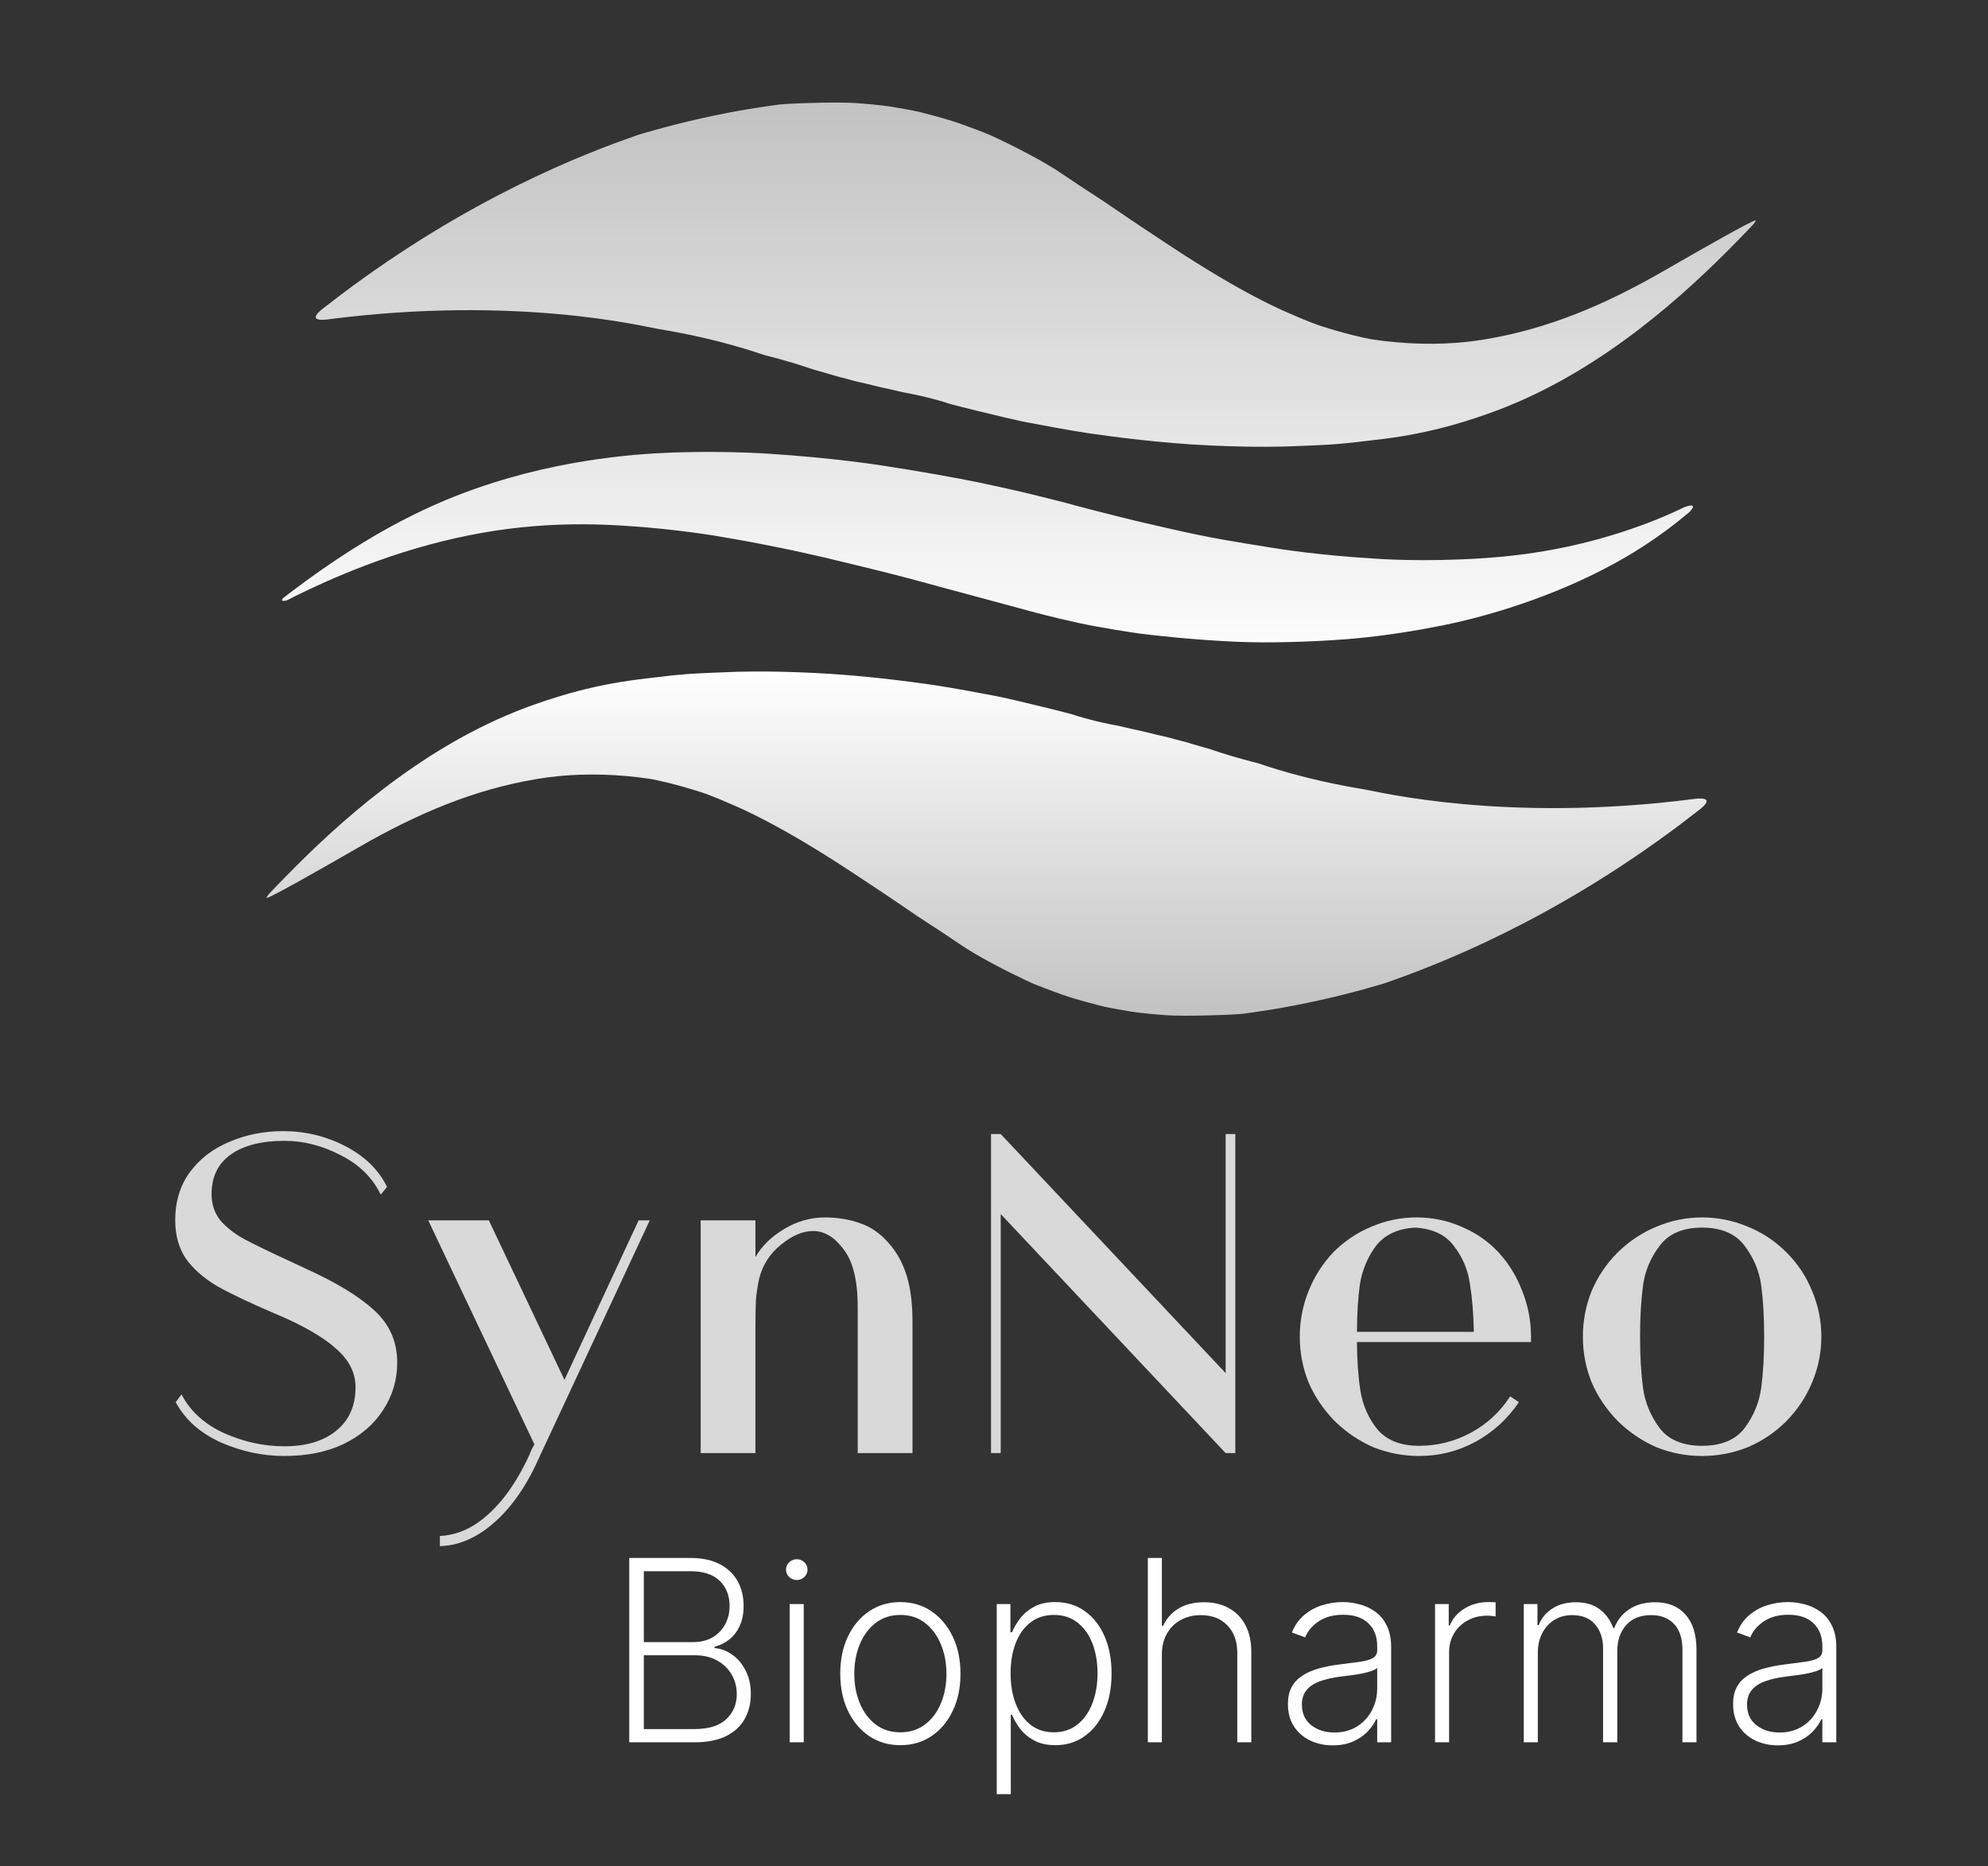 <?xml version="1.0" encoding="UTF-8" standalone="no"?><!DOCTYPE svg PUBLIC "-//W3C//DTD SVG 1.1//EN" "http://www.w3.org/Graphics/SVG/1.1/DTD/svg11.dtd"><svg width="100%" height="100%" viewBox="0 0 650 610" version="1.1" xmlns="http://www.w3.org/2000/svg" xmlns:xlink="http://www.w3.org/1999/xlink" xml:space="preserve" xmlns:serif="http://www.serif.com/" style="fill-rule:evenodd;clip-rule:evenodd;stroke-linejoin:round;stroke-miterlimit:2;"><rect x="0" y="0" width="650" height="610" fill="#333333" stroke="none"/><rect id="SynNeo-Logo-White" serif:id="SynNeo Logo White" x="0" y="0" width="650" height="610" style="fill:none;"/><g><path d="M205.74,569.525l-0,-60.255l20.007,-0c3.824,-0 7.022,0.677 9.591,2.03c2.57,1.334 4.511,3.178 5.826,5.531c1.314,2.354 1.971,5.061 1.971,8.121c-0,2.471 -0.412,4.619 -1.236,6.443c-0.824,1.824 -1.951,3.315 -3.383,4.472c-1.432,1.138 -3.06,1.952 -4.884,2.442l-0,0.412c2,0.157 3.903,0.863 5.707,2.118c1.805,1.236 3.276,2.952 4.414,5.149c1.157,2.197 1.736,4.796 1.736,7.797c-0,3.06 -0.677,5.776 -2.03,8.15c-1.334,2.373 -3.364,4.236 -6.091,5.59c-2.726,1.334 -6.159,2 -10.297,2l-21.331,0Zm4.766,-4.325l16.565,0c4.589,0 8.042,-1.069 10.356,-3.206c2.315,-2.158 3.472,-4.894 3.472,-8.209c-0,-2.373 -0.569,-4.521 -1.707,-6.443c-1.137,-1.942 -2.736,-3.472 -4.795,-4.59c-2.04,-1.118 -4.423,-1.677 -7.15,-1.677l-16.741,-0l0,24.125Zm0,-28.421l16.064,0c2.452,0 4.571,-0.51 6.356,-1.53c1.784,-1.039 3.167,-2.452 4.148,-4.236c0.981,-1.805 1.471,-3.825 1.471,-6.061c0,-3.413 -1.089,-6.159 -3.266,-8.238c-2.177,-2.079 -5.354,-3.119 -9.532,-3.119l-15.241,-0l0,23.184Z" style="fill:#fff;fill-rule:nonzero;"/><path d="M258.199,569.525l-0,-45.191l4.59,-0l-0,45.191l-4.59,0Zm2.324,-53.047c-0.961,0 -1.795,-0.333 -2.501,-1c-0.686,-0.667 -1.03,-1.461 -1.03,-2.383c0,-0.942 0.344,-1.746 1.03,-2.413c0.706,-0.667 1.54,-1 2.501,-1c0.961,-0 1.785,0.333 2.471,1c0.687,0.667 1.03,1.471 1.03,2.413c0,0.922 -0.343,1.716 -1.03,2.383c-0.686,0.667 -1.51,1 -2.471,1Z" style="fill:#fff;fill-rule:nonzero;"/><path d="M294.387,570.467c-3.844,-0 -7.247,-0.991 -10.209,-2.972c-2.942,-2 -5.257,-4.756 -6.943,-8.267c-1.668,-3.511 -2.501,-7.552 -2.501,-12.122c-0,-4.59 0.833,-8.64 2.501,-12.151c1.686,-3.531 4.001,-6.286 6.943,-8.267c2.962,-2.001 6.365,-3.001 10.209,-3.001c3.825,-0 7.209,1 10.151,3.001c2.962,2 5.286,4.766 6.973,8.296c1.687,3.511 2.53,7.552 2.53,12.122c-0,4.57 -0.843,8.611 -2.53,12.122c-1.667,3.511 -3.982,6.267 -6.944,8.267c-2.962,1.981 -6.355,2.972 -10.18,2.972Zm0,-4.207c3.139,-0 5.836,-0.863 8.091,-2.589c2.256,-1.727 3.982,-4.041 5.178,-6.944c1.197,-2.903 1.795,-6.11 1.795,-9.621c0,-3.511 -0.608,-6.718 -1.824,-9.621c-1.196,-2.903 -2.922,-5.227 -5.178,-6.973c-2.236,-1.745 -4.923,-2.618 -8.062,-2.618c-3.138,-0 -5.835,0.873 -8.091,2.618c-2.255,1.746 -3.981,4.07 -5.178,6.973c-1.196,2.903 -1.795,6.11 -1.795,9.621c0,3.511 0.599,6.718 1.795,9.621c1.197,2.903 2.913,5.217 5.149,6.944c2.256,1.726 4.962,2.589 8.12,2.589Z" style="fill:#fff;fill-rule:nonzero;"/><path d="M325.898,586.472l-0,-62.138l4.472,-0l-0,9.209l0.53,-0c0.666,-1.589 1.579,-3.129 2.736,-4.619c1.177,-1.511 2.687,-2.756 4.531,-3.737c1.863,-1 4.148,-1.5 6.855,-1.5c3.687,-0 6.914,0.99 9.68,2.971c2.765,1.962 4.913,4.698 6.443,8.209c1.53,3.511 2.295,7.571 2.295,12.18c-0,4.629 -0.775,8.699 -2.324,12.21c-1.53,3.511 -3.678,6.257 -6.444,8.238c-2.746,1.981 -5.943,2.972 -9.591,2.972c-2.668,-0 -4.943,-0.49 -6.826,-1.471c-1.863,-0.981 -3.393,-2.226 -4.59,-3.737c-1.196,-1.53 -2.118,-3.099 -2.765,-4.707l-0.412,-0l-0,25.92l-4.59,0Zm4.531,-39.484c-0,3.727 0.559,7.042 1.677,9.945c1.118,2.903 2.726,5.188 4.825,6.855c2.118,1.648 4.668,2.472 7.65,2.472c3.02,-0 5.59,-0.854 7.708,-2.56c2.138,-1.706 3.766,-4.011 4.884,-6.914c1.118,-2.923 1.677,-6.188 1.677,-9.798c0,-3.609 -0.549,-6.845 -1.647,-9.709c-1.099,-2.883 -2.717,-5.168 -4.855,-6.855c-2.118,-1.687 -4.708,-2.53 -7.767,-2.53c-3.001,-0 -5.561,0.824 -7.679,2.471c-2.099,1.628 -3.708,3.884 -4.826,6.767c-1.098,2.864 -1.647,6.149 -1.647,9.856Z" style="fill:#fff;fill-rule:nonzero;"/><path d="M379.887,540.869l-0,28.656l-4.59,0l-0,-60.255l4.59,-0l-0,22.184l0.411,-0c1.06,-2.354 2.717,-4.227 4.973,-5.62c2.275,-1.392 5.09,-2.089 8.444,-2.089c3.06,0 5.747,0.638 8.061,1.913c2.315,1.255 4.119,3.099 5.414,5.531c1.294,2.413 1.942,5.365 1.942,8.856l-0,29.48l-4.59,0l-0,-29.245c-0,-3.766 -1.079,-6.757 -3.236,-8.973c-2.158,-2.236 -5.041,-3.354 -8.65,-3.354c-2.472,-0 -4.669,0.529 -6.591,1.588c-1.922,1.04 -3.432,2.531 -4.531,4.473c-1.098,1.941 -1.647,4.226 -1.647,6.855Z" style="fill:#fff;fill-rule:nonzero;"/><path d="M435.729,570.526c-2.668,-0 -5.12,-0.53 -7.356,-1.589c-2.216,-1.059 -3.981,-2.589 -5.295,-4.59c-1.315,-2.02 -1.972,-4.482 -1.972,-7.385c0,-2.079 0.383,-3.864 1.148,-5.354c0.765,-1.491 1.893,-2.737 3.383,-3.737c1.491,-1.02 3.305,-1.834 5.443,-2.442c2.138,-0.608 4.58,-1.079 7.326,-1.412c2.432,-0.314 4.531,-0.589 6.296,-0.824c1.785,-0.255 3.158,-0.647 4.119,-1.177c0.981,-0.529 1.472,-1.373 1.472,-2.53l-0,-1.383c-0,-3.158 -0.971,-5.659 -2.913,-7.502c-1.922,-1.844 -4.649,-2.766 -8.179,-2.766c-3.237,0 -5.914,0.716 -8.033,2.148c-2.118,1.432 -3.599,3.177 -4.442,5.237l-4.325,-1.589c0.941,-2.354 2.285,-4.256 4.031,-5.708c1.745,-1.471 3.707,-2.54 5.884,-3.207c2.197,-0.686 4.452,-1.029 6.767,-1.029c1.844,-0 3.687,0.255 5.531,0.765c1.864,0.49 3.57,1.304 5.12,2.442c1.549,1.118 2.785,2.628 3.707,4.53c0.941,1.903 1.412,4.257 1.412,7.062l-0,31.039l-4.56,0l-0,-7.561l-0.324,0c-0.687,1.491 -1.677,2.893 -2.972,4.207c-1.275,1.295 -2.854,2.344 -4.737,3.149c-1.883,0.804 -4.06,1.206 -6.531,1.206Zm0.588,-4.208c2.786,0 5.228,-0.647 7.326,-1.941c2.099,-1.295 3.727,-3.041 4.884,-5.237c1.177,-2.197 1.766,-4.649 1.766,-7.356l-0,-6.561c-0.432,0.373 -1.089,0.716 -1.972,1.03c-0.882,0.294 -1.892,0.559 -3.03,0.794c-1.138,0.216 -2.295,0.402 -3.472,0.559c-1.177,0.157 -2.265,0.295 -3.266,0.412c-2.844,0.353 -5.227,0.893 -7.149,1.618c-1.903,0.726 -3.335,1.707 -4.296,2.943c-0.961,1.216 -1.441,2.746 -1.441,4.589c-0,2.884 1.01,5.13 3.03,6.738c2.04,1.608 4.58,2.412 7.62,2.412Z" style="fill:#fff;fill-rule:nonzero;"/><path d="M469.211,569.525l-0,-45.191l4.472,-0l-0,7.002l0.353,0c0.922,-2.295 2.52,-4.138 4.796,-5.531c2.294,-1.412 4.893,-2.118 7.796,-2.118c0.373,-0 0.785,0.009 1.236,0.029c0.451,-0 0.834,0.01 1.147,0.029l0,4.649c-0.235,-0.039 -0.598,-0.088 -1.088,-0.147c-0.471,-0.079 -1.01,-0.118 -1.618,-0.118c-2.413,0 -4.561,0.52 -6.444,1.56c-1.883,1.02 -3.364,2.432 -4.442,4.236c-1.079,1.805 -1.619,3.864 -1.619,6.179l0,29.421l-4.589,0Z" style="fill:#fff;fill-rule:nonzero;"/><path d="M498.22,569.525l0,-45.191l4.472,-0l0,6.884l0.412,0c0.883,-2.294 2.384,-4.109 4.502,-5.443c2.118,-1.353 4.658,-2.03 7.62,-2.03c3.178,0 5.767,0.756 7.767,2.266c2.021,1.491 3.511,3.54 4.472,6.149l0.354,-0c0.961,-2.57 2.589,-4.609 4.884,-6.12c2.294,-1.53 5.109,-2.295 8.444,-2.295c4.256,0 7.571,1.344 9.944,4.031c2.393,2.687 3.589,6.502 3.589,11.445l0,30.304l-4.589,0l-0,-30.304c-0,-3.648 -0.912,-6.433 -2.736,-8.356c-1.805,-1.941 -4.296,-2.912 -7.474,-2.912c-3.569,-0 -6.315,1.108 -8.238,3.324c-1.902,2.197 -2.854,4.992 -2.854,8.386l0,29.862l-4.648,0l-0,-30.686c-0,-3.237 -0.873,-5.855 -2.619,-7.856c-1.726,-2.02 -4.227,-3.03 -7.502,-3.03c-2.197,-0 -4.139,0.529 -5.826,1.588c-1.687,1.04 -3.01,2.491 -3.972,4.355c-0.941,1.863 -1.412,3.991 -1.412,6.384l0,29.245l-4.59,0Z" style="fill:#fff;fill-rule:nonzero;"/><path d="M581.278,570.526c-2.668,-0 -5.12,-0.53 -7.356,-1.589c-2.216,-1.059 -3.981,-2.589 -5.296,-4.59c-1.314,-2.02 -1.971,-4.482 -1.971,-7.385c0,-2.079 0.383,-3.864 1.148,-5.354c0.765,-1.491 1.892,-2.737 3.383,-3.737c1.491,-1.02 3.305,-1.834 5.443,-2.442c2.138,-0.608 4.58,-1.079 7.326,-1.412c2.432,-0.314 4.531,-0.589 6.296,-0.824c1.785,-0.255 3.158,-0.647 4.119,-1.177c0.981,-0.529 1.471,-1.373 1.471,-2.53l0,-1.383c0,-3.158 -0.971,-5.659 -2.912,-7.502c-1.923,-1.844 -4.649,-2.766 -8.18,-2.766c-3.236,0 -5.913,0.716 -8.032,2.148c-2.118,1.432 -3.599,3.177 -4.442,5.237l-4.325,-1.589c0.941,-2.354 2.285,-4.256 4.03,-5.708c1.746,-1.471 3.708,-2.54 5.885,-3.207c2.197,-0.686 4.452,-1.029 6.767,-1.029c1.843,-0 3.687,0.255 5.531,0.765c1.863,0.49 3.57,1.304 5.119,2.442c1.55,1.118 2.786,2.628 3.707,4.53c0.942,1.903 1.413,4.257 1.413,7.062l-0,31.039l-4.561,0l0,-7.561l-0.323,0c-0.687,1.491 -1.677,2.893 -2.972,4.207c-1.275,1.295 -2.854,2.344 -4.737,3.149c-1.883,0.804 -4.06,1.206 -6.531,1.206Zm0.588,-4.208c2.785,0 5.227,-0.647 7.326,-1.941c2.099,-1.295 3.727,-3.041 4.884,-5.237c1.177,-2.197 1.765,-4.649 1.765,-7.356l0,-6.561c-0.431,0.373 -1.088,0.716 -1.971,1.03c-0.883,0.294 -1.893,0.559 -3.03,0.794c-1.138,0.216 -2.295,0.402 -3.472,0.559c-1.177,0.157 -2.266,0.295 -3.266,0.412c-2.844,0.353 -5.227,0.893 -7.149,1.618c-1.903,0.726 -3.335,1.707 -4.296,2.943c-0.961,1.216 -1.442,2.746 -1.442,4.589c0,2.884 1.011,5.13 3.031,6.738c2.04,1.608 4.58,2.412 7.62,2.412Z" style="fill:#fff;fill-rule:nonzero;"/></g><path d="M543.877,88.621c13.396,-7.725 28.753,-16.431 30.045,-16.559c0.392,-0.039 -0.27,0.748 -0.493,1.071c-0.231,0.334 -4.952,5.175 -5.386,5.621c-17.395,17.837 -43.295,41.183 -75.163,54.076c-0.415,0.168 -10.678,4.386 -22.485,7.305c-11.734,2.902 -20.126,3.537 -24.629,4.115c-9.474,1.219 -15.493,1.292 -22.931,1.608c-2.138,0.091 -11.232,0.478 -26.748,-0.229c-16.631,-0.757 -31.809,-2.81 -40.052,-3.995c-6.042,-0.868 -17.887,-3.135 -19.438,-3.432c-0.073,-0.014 -2.123,-0.227 -17.396,-3.989c-9.114,-2.245 -9.086,-2.343 -9.594,-2.501c-0.121,-0.037 -3.987,-1.395 -11.441,-2.926c-2.351,-0.484 -2.366,-0.392 -4.7,-0.969c-3.978,-0.982 -4.01,-0.832 -7.983,-1.839c-4.357,-1.104 -4.853,-1.077 -6.676,-1.598c-3.686,-1.051 -3.722,-0.903 -7.386,-2.022c-3.986,-1.216 -4.027,-1.071 -6.823,-2.016c-7.962,-2.693 -14.318,-4.166 -14.57,-4.245c-2.163,-0.673 -14.799,-5.303 -34.996,-8.602c-4.279,-0.699 -45.972,-11.069 -107.604,-3.126c-0.813,0.105 -7.405,1.072 -2.251,-3.193c0.229,-0.19 5.743,-4.432 6.247,-4.811c41.913,-31.58 79.26,-46.078 97.14,-52.247c0.068,-0.024 8.986,-2.8 20.659,-5.417c11.835,-2.653 21.026,-3.939 25.592,-4.536c2.4,-0.314 18.844,-0.951 25.291,-0.463c7.703,0.584 10.734,1.088 11.659,1.242c6.895,1.147 8.733,1.616 9.482,1.806c8.182,2.086 11.47,3.247 12.448,3.593c4.518,1.595 8.036,2.996 9.159,3.444c2.213,0.883 12.689,5.888 19.731,10.09c4.11,2.452 4.028,2.571 10.884,7.106c5.681,3.758 5.745,3.654 11.351,7.515c1.447,0.996 5.795,3.991 18.255,12.196c23.449,15.44 36.072,20.667 38.222,21.616c7.003,3.09 9.808,3.997 10.684,4.28c7.206,2.328 14.15,3.981 17.041,4.407c20.316,2.995 34.818,0.212 37.395,-0.227c19.516,-3.317 37.935,-10.89 57.46,-22.149Zm-426.536,188.304c-13.396,7.725 -28.753,16.43 -30.046,16.559c-0.391,0.039 0.27,-0.748 0.494,-1.071c0.231,-0.334 4.951,-5.175 5.386,-5.621c17.394,-17.838 43.295,-41.183 75.162,-54.076c0.416,-0.169 10.679,-4.387 22.485,-7.306c11.735,-2.901 20.127,-3.536 24.629,-4.115c9.475,-1.218 15.494,-1.291 22.931,-1.607c2.138,-0.091 11.232,-0.478 26.749,0.229c16.631,0.757 31.809,2.81 40.052,3.994c6.041,0.868 17.887,3.136 19.438,3.433c0.072,0.014 2.123,0.227 17.395,3.989c9.115,2.245 9.087,2.342 9.595,2.501c0.12,0.037 3.986,1.394 11.441,2.926c2.351,0.483 2.366,0.392 4.7,0.969c3.977,0.982 4.009,0.832 7.983,1.839c4.357,1.104 4.852,1.077 6.676,1.597c3.686,1.052 3.722,0.904 7.386,2.022c3.986,1.217 4.027,1.071 6.822,2.017c7.963,2.693 14.318,4.166 14.571,4.245c2.163,0.672 14.798,5.303 34.996,8.602c4.279,0.699 45.971,11.069 107.604,3.126c0.813,-0.105 7.404,-1.072 2.251,3.193c-0.23,0.19 -5.743,4.431 -6.247,4.811c-41.914,31.58 -79.26,46.078 -97.14,52.247c-0.068,0.023 -8.986,2.799 -20.659,5.417c-11.835,2.653 -21.026,3.939 -25.592,4.536c-2.401,0.314 -18.845,0.951 -25.291,0.463c-7.703,-0.584 -10.734,-1.088 -11.659,-1.242c-6.896,-1.147 -8.734,-1.616 -9.482,-1.807c-8.182,-2.085 -11.471,-3.247 -12.448,-3.592c-4.518,-1.595 -8.036,-2.996 -9.16,-3.444c-2.213,-0.883 -12.688,-5.888 -19.73,-10.09c-4.11,-2.452 -4.029,-2.571 -10.884,-7.106c-5.681,-3.758 -5.746,-3.654 -11.352,-7.515c-1.446,-0.996 -5.794,-3.991 -18.254,-12.196c-23.449,-15.44 -36.073,-20.668 -38.223,-21.616c-7.002,-3.091 -9.807,-3.997 -10.683,-4.28c-7.207,-2.328 -14.151,-3.982 -17.041,-4.408c-20.317,-2.994 -34.818,-0.211 -37.396,0.227c-19.515,3.318 -37.934,10.891 -57.459,22.15Zm433.22,-111.069c4.686,-1.813 2.747,0.824 1.283,1.984c-0.16,0.128 -3.536,2.861 -3.848,3.104c-7.597,5.918 -18.229,13.199 -34.88,20.431c-21.781,9.461 -40.687,12.894 -42.417,13.241c-15.775,3.162 -27.698,4.105 -30.125,4.297c-11.829,0.936 -25.98,1.319 -35.989,0.879c-14.726,-0.646 -26.523,-2.022 -32.104,-2.714c-1.735,-0.215 -12.941,-1.937 -19.727,-3.424c-8.846,-1.939 -14.51,-3.489 -15.762,-3.831l-18.562,-5.017c-6.081,-1.652 -6.09,-1.598 -12.167,-3.279c-13.807,-3.819 -19.937,-5.229 -33.516,-8.526c-2.918,-0.708 -17.999,-4.369 -36.767,-7.504c-0.528,-0.088 -14.506,-2.61 -32.925,-3.717c-21.981,-1.32 -43.099,0.468 -67.252,7.546c-22.873,6.704 -41.556,16.728 -41.933,16.876c-1.034,0.406 -2.801,0.36 -0.719,-1.151c0,-0 3.211,-2.49 7.246,-5.423c26.182,-19.034 45.758,-27.027 60.843,-31.821c28.553,-9.074 53.954,-9.745 61.175,-9.949c15.329,-0.434 27.207,0.342 29.567,0.496c19.942,1.303 33.794,3.414 36.714,3.859c11.402,1.738 25.002,4.16 31.265,5.484c11.761,2.486 16.435,3.605 28.022,6.547c0.913,0.232 2.857,0.899 18.989,4.935c7.201,1.802 7.22,1.704 14.452,3.396c14.172,3.316 23.32,4.674 33.03,6.244c3.799,0.614 16.268,2.702 36.426,3.863c0.192,0.011 14.122,1.05 33.36,-0.169c14.547,-0.923 32.362,-3.443 52.553,-10.829c8.171,-2.989 13.703,-5.803 13.768,-5.828Z" style="fill:url(#_Linear1);"/><g><path d="M129.875,445.345c0,5.705 -1.532,10.883 -4.596,15.532c-2.959,4.649 -7.238,8.347 -12.838,11.094c-5.494,2.641 -11.992,3.962 -19.494,3.962c-7.079,-0 -14,-1.479 -20.762,-4.438c-6.762,-3.064 -11.675,-7.449 -14.739,-13.154l1.902,-2.536c2.853,5.494 7.502,9.721 13.947,12.679c6.445,2.853 12.996,4.279 19.652,4.279c7.185,0 12.838,-1.69 16.959,-5.071c4.226,-3.382 6.339,-8.136 6.339,-14.264c0,-4.755 -2.166,-8.981 -6.498,-12.679c-4.226,-3.804 -10.883,-7.608 -19.97,-11.412c-7.924,-3.381 -14.158,-6.339 -18.701,-8.875c-4.438,-2.641 -7.872,-5.653 -10.302,-9.034c-2.324,-3.487 -3.487,-7.66 -3.487,-12.52c0,-6.129 1.585,-11.359 4.755,-15.691c3.275,-4.437 7.607,-7.766 12.996,-9.985c5.389,-2.324 11.253,-3.486 17.592,-3.486c7.185,-0 13.947,1.637 20.287,4.913c6.339,3.275 10.883,7.713 13.63,13.313l-2.061,2.536c-2.641,-5.495 -6.973,-9.774 -12.996,-12.838c-6.022,-3.17 -12.203,-4.755 -18.543,-4.755c-7.396,0 -13.207,1.48 -17.433,4.438c-4.227,2.959 -6.34,7.291 -6.34,12.996c0,3.276 0.951,6.128 2.853,8.559c2.007,2.324 4.649,4.384 7.924,6.181c3.381,1.796 8.4,4.226 15.057,7.29l4.754,2.219c10.249,4.649 17.804,9.245 22.664,13.788c4.966,4.544 7.449,10.197 7.449,16.959Z" style="fill:#fff;fill-opacity:0.81;fill-rule:nonzero;"/><path d="M212.447,398.908l-36.293,77.817c-4.755,10.672 -10.725,18.544 -17.91,23.615c-4.12,2.853 -8.241,4.491 -12.362,4.913l-2.06,0.159l0,-3.328c4.438,-0.212 8.611,-1.691 12.521,-4.438c6.55,-4.649 12.15,-12.045 16.799,-22.189c0.423,-1.162 0.951,-2.271 1.585,-3.328l-34.709,-73.221l19.811,-0l24.725,52.142l24.248,-52.142l3.645,-0Z" style="fill:#fff;fill-opacity:0.81;fill-rule:nonzero;"/><path d="M298.348,431.873l0,43.109l-17.909,0l0,-47.705c0,-8.664 -1.532,-14.951 -4.596,-18.86c-2.959,-4.015 -6.287,-6.023 -9.985,-6.023c-3.381,0 -6.868,1.48 -10.46,4.438c-3.593,2.853 -5.97,6.498 -7.132,10.936c-0.528,2.324 -0.898,4.702 -1.11,7.132c-0.105,2.324 -0.158,5.283 -0.158,8.875l-0,41.207l-17.909,0l-0,-76.074l17.909,-0l-0,12.045c2.007,-3.593 5.124,-6.657 9.351,-9.193c4.226,-2.535 8.664,-3.803 13.313,-3.803c4.226,-0 8.083,0.634 11.569,1.902c3.487,1.162 6.604,3.328 9.351,6.498c2.642,2.958 4.596,6.498 5.864,10.618c1.268,4.121 1.902,9.087 1.902,14.898Z" style="fill:#fff;fill-opacity:0.81;fill-rule:nonzero;"/><path d="M403.901,370.697l0,104.285l-3.169,0l-73.539,-78.135l0,78.135l-3.17,0l0,-104.285l3.17,-0l73.539,78.134l-0,-78.134l3.169,-0Z" style="fill:#fff;fill-opacity:0.81;fill-rule:nonzero;"/><path d="M500.579,438.688l-56.897,0c0,5.811 0.37,11.094 1.109,15.849c0.74,4.755 2.589,8.981 5.548,12.679c3.064,3.592 7.607,5.389 13.63,5.389c6.022,-0 11.675,-1.427 16.958,-4.28c5.283,-2.852 9.562,-6.815 12.837,-11.886l2.853,1.902c-3.698,5.494 -8.453,9.826 -14.264,12.996c-5.705,3.064 -11.834,4.596 -18.384,4.596c-5.178,-0 -10.144,-0.951 -14.898,-2.853c-4.649,-2.007 -8.876,-4.86 -12.679,-8.558c-3.698,-3.804 -6.551,-8.03 -8.559,-12.679c-1.902,-4.755 -2.853,-9.721 -2.853,-14.898c0,-5.177 0.951,-10.143 2.853,-14.898c1.902,-4.755 4.596,-8.981 8.083,-12.679c3.698,-3.698 7.872,-6.498 12.521,-8.4c4.649,-2.008 9.562,-3.011 14.739,-3.011c5.177,-0 10.038,1.003 14.581,3.011c4.649,1.902 8.717,4.702 12.204,8.4c3.381,3.698 5.969,7.924 7.766,12.679c1.901,4.755 2.852,9.721 2.852,14.898l0,1.743Zm-56.897,-3.328l38.196,-0c-0.106,-5.917 -0.529,-11.147 -1.268,-15.69c-0.634,-4.544 -2.378,-8.664 -5.23,-12.363c-2.747,-3.698 -6.974,-5.705 -12.679,-6.022c-5.706,0.317 -9.985,2.324 -12.838,6.022c-2.747,3.699 -4.49,7.872 -5.23,12.521c-0.634,4.543 -0.951,9.721 -0.951,15.532Z" style="fill:#fff;fill-opacity:0.81;fill-rule:nonzero;"/><path d="M595.514,436.945c-0,5.177 -1.004,10.143 -3.011,14.898c-1.902,4.649 -4.702,8.875 -8.4,12.679c-3.698,3.698 -7.925,6.551 -12.679,8.558c-4.755,1.902 -9.721,2.853 -14.898,2.853c-5.178,-0 -10.144,-0.951 -14.898,-2.853c-4.649,-2.007 -8.876,-4.86 -12.679,-8.558c-3.698,-3.804 -6.551,-8.03 -8.559,-12.679c-1.901,-4.755 -2.852,-9.721 -2.852,-14.898c-0,-5.177 0.951,-10.143 2.852,-14.898c2.008,-4.755 4.861,-8.981 8.559,-12.679c3.803,-3.698 8.03,-6.498 12.679,-8.4c4.754,-2.008 9.72,-3.011 14.898,-3.011c5.177,-0 10.143,1.003 14.898,3.011c4.754,1.902 8.981,4.702 12.679,8.4c3.698,3.698 6.498,7.924 8.4,12.679c2.007,4.755 3.011,9.721 3.011,14.898Zm-18.702,-0c0,-6.34 -0.317,-11.887 -0.951,-16.641c-0.634,-4.755 -2.43,-9.087 -5.388,-12.997c-2.959,-4.015 -7.608,-6.022 -13.947,-6.022c-6.34,-0 -10.989,2.007 -13.947,6.022c-2.959,3.91 -4.755,8.242 -5.389,12.997c-0.634,4.754 -0.951,10.301 -0.951,16.641c0,6.339 0.317,11.886 0.951,16.641c0.634,4.755 2.43,9.14 5.389,13.155c2.958,3.909 7.607,5.864 13.947,5.864c6.339,-0 10.988,-1.955 13.947,-5.864c2.958,-4.015 4.754,-8.4 5.388,-13.155c0.634,-4.755 0.951,-10.302 0.951,-16.641Z" style="fill:#fff;fill-opacity:0.81;fill-rule:nonzero;"/></g><defs><linearGradient id="_Linear1" x1="0" y1="0" x2="1" y2="0" gradientUnits="userSpaceOnUse" gradientTransform="matrix(1.82777e-14,298.498,-298.498,1.82777e-14,330.609,33.524)"><stop offset="0" style="stop-color:#fff;stop-opacity:0.7"/><stop offset="0.62" style="stop-color:#fff;stop-opacity:1"/><stop offset="1" style="stop-color:#fff;stop-opacity:0.7"/></linearGradient></defs></svg>